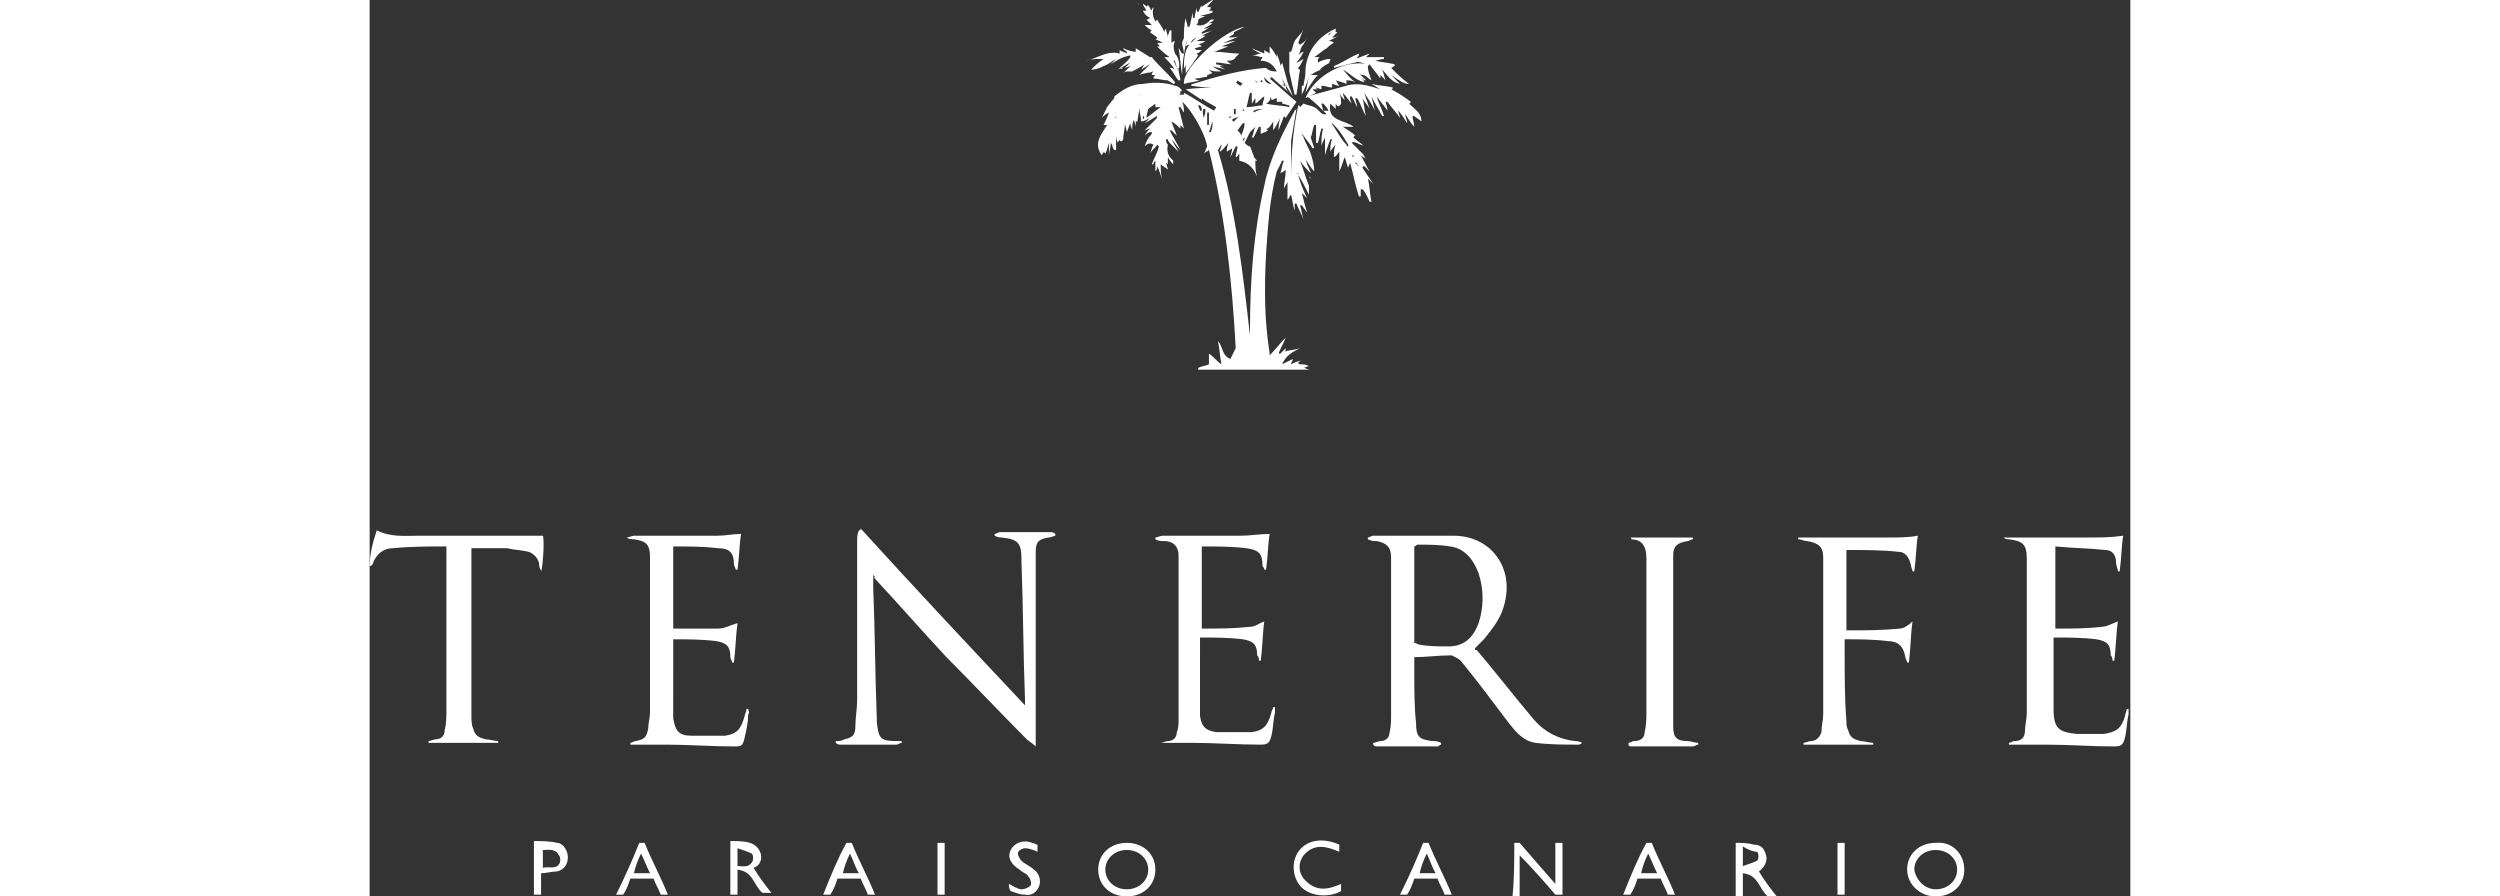 <?xml version="1.0" encoding="UTF-8"?> <svg xmlns="http://www.w3.org/2000/svg" version="1.1" id="Adventure_x5F_Trail" x="0" y="0" viewBox="0 0 98.6 50.2" xml:space="preserve" width="140"><rect x="0" y="0" width="98.6" height="50.2" fill="#333333" stroke="none"/><style>.st0{fill:#fff}</style><path class="st0" d="M52.6 10.9c-.2-.4-.4-.8-.6-1.1v-.1h-.1v-.1.1s.1 0 .1.1c.1.4.3.9.5 1.3l-.3-.3c.1.4.2.8.3 1.1-.1-.1-.2-.3-.3-.4h-.1c.1.3.1.5.2.8-.1-.3-.3-.6-.4-.9h-.1v.4c-.1-.3-.1-.5-.2-.9-.1.1-.1.2-.2.3v-1c-.1.2-.2.3-.2.4 0-.4.1-.7.1-1.1-.1.1-.1.1-.3.2.1-.3.1-.5.2-.7h-.1l-.3.6c-.4 1.5-.5 3.1-.6 4.6-.1 1.9-.1 3.7.2 5.6v.1c.3-.3.6-.7.9-1-.1.3-.3.6-.4.9h.1l.3-.3c0 .1 0 .2-.1.2.3-.1.6-.1.9-.2-.4.2-.8.4-1 .9l.6-.3c0 .1-.1.2-.1.3.2-.1.4-.2.6-.2-.1 0-.2.1-.2.1s0 .1.1.1c.2 0 .3 0 .5.1-.1 0-.2.1-.3.1.1 0 .2.1.4.1h-6.3v-.1c.2-.1.4-.1.6-.2v-.6c.3.2.4.4.7.6-.1-.5-.1-.9-.2-1.3.3.3.2.8.7 1l.3-.6c-.2-3.7-.6-7.5-1.5-11.1-.1.1-.2.1-.3.2.1-.1.1-.2.2-.4-.1-.7-.9-2.1-1.4-2.5.1.2.1.4.1.6-.1-.1-.1-.2-.2-.3h-.1l.3 1.2-.2-.2v.2c-.1-.1-.3-.3-.5-.4.1.3.2.5.3.8l-.3-.3h-.1c.2.4.4.7.6 1.1-.2-.2-.3-.4-.5-.6.1.2.3.5.4.7l-.4-.4c-.1-.1-.2-.2-.2-.3h-.1c0 .1 0 .2.1.3-.1.5.1.7.3.9v.2c-.1-.1-.2-.2-.3-.4v.4l-.1-.1c0 .1.1.3.1.4-.1-.1-.3-.2-.4-.3 0 .3 0 .6.1.9-.1-.3-.2-.6-.3-.8 0 .1 0 .2-.1.3V9c-.1.1-.1.1-.1.2h-.1c.1-.3.3-.6.4-1l-.1-.1c-.1.2-.3.3-.4.5.1-.2.1-.4.2-.5-.2-.1-.3-.1-.5.1.1-.3.2-.5.4-.7v-.1h-.1c-.1 0-.2.1-.3.2.1-.2.2-.3.3-.4-.1 0-.2.1-.3.1l.6-.6c.1-.1.1-.1.1-.2-.2.1-.5.3-.7.4l.3-.3c-.2.1-.3.2-.5.2 0-.3-.1-.5-.1-.8 0 .3-.1.6-.1.8h-.1v.3c0-.1-.1-.3-.1-.4-.1.2-.1.4-.1.6 0-.1-.1-.2-.1-.4-.1.2-.1.3-.2.5 0-.2-.1-.3-.1-.5 0 .3-.1.6-.1.9-.1.2-.2.1-.2 0 0 .1-.1.1-.1.2-.1-.2-.1-.4-.1-.5v.9h-.1c-.1-.1-.1-.3-.2-.4 0 .3-.1.5-.1.7V8c-.1.3-.1.4-.2.6l-.1-.1c0 .1-.1.1-.1.2-.5-.7 0-1.2.3-1.7h-.2c.1-.2.2-.4.3-.7-.2.1-.3.2-.4.3l.3-.6-.1.1c.2-.2.3-.4.5-.6v-.1c.5-.4 1-.7 1.6-.7.6-.1 1.2-.1 1.8.1.1 0 .3.1.4.3h-.3c-.6.1-1.3.1-1.9.2-.2 0-.5.3-.7.4-.1.1-.2.1-.3.2h-.1c0 .1-.1.2-.1.3H42v.2c-.1 0-.1.1-.2.1 0 0 0 .1-.1.1v.1s0 .1 0 0v-.1h.1v-.1c.1 0 .1-.1.2-.1v-.2h.1c0-.1.1-.2.1-.3h.1v-.1c.1-.1.2-.1.3-.2.9-.5 1.8-.6 2.8-.5v.1s0 .1-.1.1h.3v-.1c.6.3 1.1.7 1.7 1 0-.1.1-.1.1-.2-.3-.2-.6-.3-.8-.5v.1l-.9-.6c.8-.1 1.5-.1 2.1 0h.2v.1h.2-.2s0-.1-.1-.1h-.2c-.6-.1-1.1-.1-1.7-.2 0 0 0-.1.1-.1 1.3-.4 2.7-.8 4.1-.9.2.2.4.2.6.2-.2-.4-.5-.6-.9-.6 0-.1.1-.1.1-.2-.2 0-.3-.1-.6-.1.2 0 .4-.1.5-.1-.2-.1-.4-.2-.5-.3.2.1.5.2.7.3v-.2c.1.1.2.1.3.2v-.4c.2.2.3.4.4.6V3c.1.3.2.5.2.7 0-.1.1-.1.1-.2.1.4.2.7.3 1.1.1.3.2.5.3.8-.2-.3-.4-.6-.6-1l-.1-.1v-.2.2l.1.1c.1.3.2.6.4.8-.3-.3-.7-.6-1-.9 0 0 0 .1-.1.1.5.4 1 .9 1.5 1.3l-.6.9-.1-.1c-.1.3-.2.5-.3.8 0-.2 0-.4.1-.7-.1.2-.2.4-.4.7v-.5c-.1.2-.2.3-.3.4h-.1l.1.1c-.1.1-.2.1-.4.2v-.4h-.1l-.3.6h-.1c.1-.2.1-.4.2-.6l-.3.3-.3.6c.1.1.2.2.3.2.1.2.1.3.2.5 0 .1.1.2.2.3h-.1v.1c0 .2 0 .5.1.8-.2-.5-.5-.8-1-.9v-.4c-.1.1-.1.2-.2.2 0-.2.1-.4.1-.6h-.1l-.3.6c0-.1.1-.3.1-.5-.1.1-.2.1-.3.2 0-.1 0-.3.1-.5-.2.2-.3.4-.5.5 0-.1.1-.2.1-.4-.1.1-.1.2-.2.3 1 3.3 1.4 6.9 1.8 10.4v-.4c0-2.7.2-5.4.8-8 .3-1.5 1-2.9 1.7-4.2l.1-.1-.3 1.8v2.2c0-1.4.1-2.8.4-4.2 0 0 .1 0 .1.1l.2-.2c.2.1.4.1.6.2.2.1.3.3.5.4H53.7l.1.1.1.1c-.1.2 0 .4.1.5.2.3.4.7.7 1 0 0 0 .1.1.1.1.1.1.3.2.4v.1l.1.1s.1 0 .1.1v.2s0 .1.1.1c0 0 0 .1.1.1v.2-.2l-.1-.1s0-.1-.1-.1v-.2s-.1 0-.1-.1v-.1H55v-.1c-.1-.1-.1-.3-.2-.4v-.1c-.2-.3-.4-.7-.7-1l-.3-.3-.1-.1-.1-.1v-.2l-.1-.1c-.3-.3-.6-.6-1-.9.7-.2 1.5-.4 2.2-.6.6-.2 1.3 0 1.9.2 0 0 .1 0 .1.1h.1v.1h.2v.1-.1h-.2v-.1h-.1s-.1 0-.1-.1c-.2-.1-.3-.2-.5-.3.4.1.8.1 1.2.2 0 0 0 .1-.1.1.4.2.7.4 1.1.7 0 .1-.1.1-.1.1.3.3.7.5.7 1-.1-.1-.3-.2-.4-.3h-.1c0 .2.1.4.1.6-.2-.2-.3-.4-.5-.7 0 .2.1.3.1.5-.2-.3-.3-.5-.5-.7 0 .1.1.3.1.4-.2-.3-.5-.6-.7-.9h-.1c0 .1.1.3.1.5-.2-.3-.4-.5-.6-.8.1.4.3.7.4 1.1h-.1c-.2-.4-.4-.7-.6-1.1.1.3.1.5.2.8-.2-.4-.4-.7-.6-1l.3.9c-.1-.2-.3-.4-.4-.6.1.3.1.7.2 1-.2-.3-.3-.7-.5-1h-.1c0 .2.1.3.1.5l-.3-.6h-.1c0 .1 0 .2.1.4-.2-.2-.3-.4-.5-.6 0 .1.1.3.1.4-.1-.1-.2-.2-.3-.4.1.2.1.4.1.6-.1.2-.2.2-.3 0v.3l-.3-.3c-.2 1 .8.9 1.3 1.3h-.6c.3.2.5.3.7.5-.1 0-.1.1-.1.1.2.2.4.3.6.5-.1-.1-.3-.1-.4-.2-.1 0-.2-.1-.3 0l.6.6c.1.1.1.2.2.3-.1-.1-.2-.1-.3-.2.2.3.3.6.5.9l-.3-.3s-.1 0-.1.1l.6.9-.3-.3c.1.4.1.8.2 1.3H56c-.1-.2-.2-.5-.4-.7h-.1v.4h-.1c-.2-.6-.3-1.2-.5-1.9 0 .1-.1.2-.1.3-.1-.2-.1-.4-.2-.6-.1.3-.2.6-.3.8V8.5c-.1.1-.1.2-.3.3 0-.3 0-.5.1-.7-.1.1-.2.2-.3.4 0-.3 0-.5.1-.7h-.1c-.1.3-.2.5-.3.9v-1c-.1.2-.2.4-.2.5 0-.4 0-.7.1-1h-.1c-.1.3-.1.5-.2.8H53V7h-.1c-.1.2-.1.5-.2.7 0-.1-.1-.2-.1-.3l.3.9h-.1c-.1-.2-.3-.4-.5-.7l-.1-.1c0 .1.1.1.1.2.1.3.3.6.4.9.1.3.2.7.2 1-.2-.2-.3-.4-.5-.7.1.2.1.4.2.5 0 .1.1.2.1.3-.2-.2-.4-.4-.6-.7.2.5.3.9.5 1.4v.5zm2.8-.8V10v.1c.1 0 .1 0 0 0 .1 0 .1 0 0 0zm-5.5-5.6s0-.1 0 0c0-.1 0 0 0 0v.1h.1c0-.1 0-.1-.1-.1zm-1.2 2c-.1.1-.3.1-.4.2 0 0 0 .1.1.1l.3-.3zm1.8-1.8c-.1-.1-.3-.2-.4-.4 0 .2.1.4.4.4zm-.3 1.1c.4.1.9.1 1.3.2v-.1c-.1 0-.3-.1-.4-.1v-.1h-.3v-.2c-.1 0-.2.1-.3.1 0-.1 0-.1-.1-.2.1.1 0 .3-.2.4zm-.8 0v-.6h-.1c-.1.3-.1.5-.2.8.4 0 .6-.1.9-.1 0-.2.1-.3.1-.5-.2.1-.3.3-.5.4v-.3c-.1.1-.1.2-.2.3zM44 6v-.2c-.1.1-.3.2-.4.3 0 .1-.1.3-.1.5.3-.2.5-.4.8-.6H44zm4.8 1.6c.1-.2.2-.5.2-.7h-.1c-.1.1-.2.3-.3.4.1.1.2.2.2.3zM47 6.3h-.1V7h.1v-.7zm6.7-.1c-.1-.2-.2-.3-.3-.4h-.1c0 .1.1.3.1.4h.3zm-6.5.6s-.1 0 0 0c-.1.2-.1.4-.2.6h.1c.1-.2.1-.4.1-.6zm-.5-.2s.1 0 0 0c.1-.2.1-.3.1-.5h-.1c-.1.2 0 .3 0 .5zm2.1-1.8s0-.1.1-.1c-.1-.1-.2-.1-.3-.2 0 0 0 .1-.1.1.1.1.2.2.3.2zm-.3 1.3h-.1v.3h.1v-.3zM51 4.6s-.1.1 0 0l.3.3.1-.1c-.2 0-.3-.1-.4-.2zm-.9 1.5c0-.1 0-.1 0 0-.2 0-.4 0-.6.1v.1c.2-.1.4-.2.6-.2zm-3.6-.2h-.1c0 .1.1.2.1.3h.1c0-.1 0-.2-.1-.3zm-3.2.8s.1 0 0 0c.1-.1.1-.2 0-.2v.2zm4.6-.4c.1 0 .1 0 0 0 .1 0 .1-.1.1-.2 0 .1 0 .2-.1.2zm.4.2c-.1 0-.1-.1 0 0-.1 0-.1 0-.2.1h.1s0-.1.1-.1zm1.4-1.8c0-.1 0-.1 0 0 0-.1 0-.1-.1-.2 0 .1.1.1.1.2zM48.9 6v.2h.1c-.1-.1-.1-.1-.1-.2zm.1 1.7c-.1 0-.1 0 0 0-.1.1-.1.1-.1.2.1-.1.1-.1.1-.2zm-.2-1.6v.1-.1zm2.9 4.3v.1-.1zm-3.9-4.2c0-.1 0-.1 0 0-.1 0-.1 0 0 0zm3.9 4.5v-.1.1zm-3.2-5.8s0-.1 0 0c0-.1 0-.1 0 0 0-.1 0-.1 0 0 0-.1 0-.1 0 0zm6.9 5v-.1.1zm-.1-.3c0 .1 0 .1 0 0zm-3.5 1.3zm-5.6-5.3zm5.6 5.4c0 .1 0 .1 0 0 0 .1 0 0 0 0zM28.2 32.2v.7c.1 2.4.1 4.8.2 7.3v.2c.1 1 .2 1.1 1.2 1.1h.2v.1c-.1 0-.2.1-.3.1h-3.1c-.1 0-.2 0-.3-.1v-.1c.2 0 .3 0 .5-.1.4-.1.6-.2.6-.7 0-.5.1-1 .1-1.5v-8.9c0-.2 0-.4.1-.6 0 0 .1 0 .1-.1 3 3.3 6.1 6.6 9.2 9.9v-.3c-.1-2.6-.1-5.2-.2-7.8v-.1c0-.9-.2-1.1-1.1-1.2-.1 0-.2 0-.4-.1v-.1c.1 0 .2-.1.3-.1h2.8c.1 0 .2 0 .3.1v.1c-.1 0-.2.1-.4.1-.5.1-.7.2-.7.8v10.9c-.2-.2-.4-.3-.5-.4-1.5-1.5-3-3.1-4.5-4.6-1.4-1.5-2.7-3-4.1-4.5.2.1.1 0 0-.1zM58.5 36.8v.8c0 1 0 2 .1 2.9 0 .8.2.9.9 1 .2 0 .3 0 .5.1v.1c-.1 0-.1.1-.2.1h-3.4c-.1 0-.1 0-.2-.1v-.1c.1 0 .3-.1.4-.1.3 0 .5-.2.5-.4.1-.4.1-.7.1-1.1v-8.8c0-.6-.3-.8-.8-.9-.2 0-.3 0-.5-.1v-.1c.1 0 .2-.1.3-.1h4.5c.7 0 1.4.2 2 .7.9.8 1.2 2 .8 3.3-.2.7-.7 1.3-1.1 1.8l-.5.5c0 .1 0 .1.1.1 1.1 1.3 2.1 2.6 3.2 3.9.6.7 1.4 1.1 2.3 1.2.1 0 .2 0 .4.1-.1.1-.2.1-.2.1-.8 0-1.6 0-2.4-.1-.7-.1-1.1-.6-1.5-1.1-.9-1.2-1.8-2.4-2.7-3.5-.1-.1-.3-.2-.5-.3-.8 0-1.4.1-2.1.1zm0-.8c.1 0 .2.1.3.1.5.1 1.1.1 1.6.1.9 0 1.4-.5 1.7-1.3.3-.9.3-1.9 0-2.8-.3-.8-.8-1.4-1.6-1.5-.6-.1-1.2-.1-1.8-.1-.1 0-.1.1-.2.1V36zM44.3 41.6c.1 0 .3-.1.4-.1.3 0 .5-.2.5-.5.1-.2.1-.5.1-.7v-9.2c0-.5-.3-.8-.8-.8-.2 0-.3 0-.5-.1v-.1c.1 0 .3-.1.4-.1h4.4c.5 0 1.1-.1 1.6-.1-.1.6-.1 1.3-.2 2h-.1c0-.1-.1-.2-.1-.2 0-.7-.2-.9-.9-1-.8-.1-1.7-.1-2.5-.1v4.6h.1c.9 0 1.7 0 2.6-.1.3 0 .5-.2.8-.3-.1.7-.1 1.5-.2 2.2h-.1c0-.1 0-.2-.1-.3 0-.6-.2-.8-.8-.9-.8-.1-1.6-.1-2.4-.1V40.1c.1.6.3.8.9.9h2c.7-.1.9-.4 1.1-1.1 0-.1.1-.2.1-.3h.1v.3c-.1.4-.1.9-.2 1.3s-.2.5-.6.5c-1.3 0-2.6-.1-3.8-.1h-2 .2zM14.4 30.1c.1 0 .3-.1.4-.1h4.7c.4 0 .9-.1 1.3-.1-.1.6-.1 1.3-.2 2h-.1c0-.1-.1-.2-.1-.3 0-.6-.2-.9-.9-.9-.8-.1-1.7-.1-2.5-.1v4.6h2.5c.4 0 .7-.2 1.1-.3-.1.7-.1 1.4-.2 2.2h-.1c0-.1-.1-.2-.1-.3 0-.6-.2-.8-.8-.9-.8-.1-1.6-.1-2.4-.1V40.2c.1.7.3 1 1 1h1.9c.7-.1.9-.4 1.1-1.1 0-.1.1-.2.1-.4h.1c0 .1.1.2 0 .3 0 .4-.1.9-.2 1.3-.1.5-.2.5-.6.5-1.3 0-2.5-.1-3.8-.1h-2v-.1c.1 0 .2-.1.3-.1.5-.1.6-.2.7-.7 0-.3.1-.6.1-.9v-8.7c0-.7-.2-.9-.9-1-.1 0-.3 0-.4-.1zM91.7 30.1H96.3c.6 0 1.2 0 1.9-.1-.1.6-.1 1.3-.2 2h-.1c0-.2-.1-.3-.1-.5 0-.4-.2-.7-.6-.7-.9-.1-1.8-.1-2.8-.2v4.6h.2c.8 0 1.6 0 2.4-.1.3 0 .6-.2.9-.3-.1.7-.1 1.4-.2 2.2h-.1c0-.1 0-.2-.1-.3 0-.6-.2-.8-.8-.9-.8-.1-1.6-.1-2.4-.1v4c0 1.1.3 1.3 1.3 1.4h1.5c.7-.1 1-.3 1.2-1 0-.1.1-.3.1-.4h.1v.3c-.1.4-.1.9-.2 1.3s-.2.5-.6.5c-1.3 0-2.5-.1-3.8-.1h-2.1v-.1c.1 0 .2-.1.3-.1.4 0 .6-.2.6-.6 0-.3.1-.6.1-1v-8.6c0-.8-.2-1-1-1.1-.1 0-.2 0-.3-.1h.2zM9.6 32c0-.1-.1-.2-.1-.3 0-.4-.3-.7-.6-.8-.4-.1-.8-.1-1.2-.2h-2v9.4c0 .2 0 .5.1.7.1.4.3.5.7.6.2 0 .5.1.7.1v.1H3.3v-.1c.1 0 .3-.1.4-.1.3 0 .5-.2.5-.5.1-.4.1-.8.1-1.2v-9.1c-1 0-2 0-3 .1-.5 0-.9.3-1.1.8 0 .1-.1.2-.2.2 0-.7.2-1.4.4-2 .8.4 1.6.3 2.4.3h6.9c.1.2 0 1.8-.1 2zM82.6 35.8v.7c0 1.3 0 2.6.1 3.9 0 .2 0 .3.1.5.1.4.3.5.7.6.2 0 .5.1.7.1v.1h-3.9v-.1c.1 0 .3-.1.4-.1.3 0 .5-.2.6-.5 0-.3.1-.7.1-1v-8.8c0-.6-.3-.8-.9-.9-.2 0-.3-.1-.5-.1v-.1H85.1c.5 0 1.1 0 1.6-.1-.1.6-.1 1.3-.2 2h-.1c0-.1-.1-.3-.1-.4-.1-.4-.3-.7-.7-.7-.9-.1-1.9-.1-2.8-.1h-.1v4.5h.1c1 0 1.9 0 2.9-.1.2 0 .5-.2.7-.4-.1.7-.1 1.5-.2 2.3h-.1c0-.1-.1-.2-.1-.3-.1-.6-.4-.9-1-.9-.8-.1-1.6-.1-2.4-.1zM70.6 30.1h3.5v.1c-.1 0-.2.1-.3.1-.6.1-.8.3-.8.8v9.6c0 .6.2.8.8.8.2 0 .4.1.6.1v.1c-.1 0-.2.1-.3.1h-3.4c-.1 0-.2 0-.2-.1v-.1c.1 0 .2-.1.3-.1.4 0 .6-.2.6-.5.1-.4.1-.8.1-1.3v-8.4c0-.8-.3-1.1-.9-1.1.1 0 .1 0 0-.1z"></path><path class="st0" d="M53.1 5h-.3l.2.2-.6.3c.5-1.2 2.1-2.2 3.6-1.9-.3 0-.6-.2-.8-.1l-1.2.3v-.1c.5-.2.9-.5 1.4-.7v.1c-.1.1-.1.2-.2.2.3-.1.5-.2.8-.3l-.2.2h1v.1c-.2 0-.4.1-.5.1.4.1.7.1 1.1.2v.1c-.1 0-.1.1-.2.1.3.3.6.6 1 .9-.1 0-.2 0-.3-.1 0 .1.1.1.1.1-.2-.1-.5-.3-.8-.5l.5.5c-.5-.1-.7-.5-1-.8.1.2.1.4.2.6l-.3-.3v.2c-.2-.3-.4-.5-.6-.8l-.1.1c0 .3.1.5.2.8-.2-.1-.3-.3-.5-.3-.1 0-.2-.1-.2-.1l.4.4c-.1 0-.1 0-.2-.1 0 .1.1.1.1.2-.5-.1-.8-.5-1.2-.7.2.2.4.5.7.7-.2-.1-.4-.1-.5-.1v.2c-.2-.1-.3-.1-.6-.2.1.1.1.2.2.3-.2 0-.3-.1-.4-.1v.2c-.2 0-.4-.1-.6-.1V5c-.1 0-.2-.1-.3-.1V5c0-.1.1 0 .1 0zM64.1 47.2h.3c.6.7 1.3 1.5 2 2.3v-2.3h.4v2.9h-.4c-.6-.7-1.3-1.5-2-2.2v2.3H64c.1-1 .1-2 .1-3zM89.3 48.7c0 .9-.7 1.5-1.6 1.5-.9 0-1.6-.7-1.6-1.5 0-.9.7-1.5 1.6-1.5.9-.1 1.6.6 1.6 1.5zm-1.6 1.1c.7 0 1.2-.5 1.2-1.1 0-.6-.5-1.1-1.2-1.1s-1.2.5-1.2 1.1c.1.6.6 1.1 1.2 1.1zM44 48.7c0 .9-.7 1.5-1.6 1.5-.9 0-1.6-.6-1.6-1.5s.7-1.5 1.6-1.5c.9 0 1.6.6 1.6 1.5zm-1.6 1.1c.7 0 1.2-.5 1.2-1.1 0-.6-.5-1.1-1.2-1.1s-1.2.5-1.2 1.1c0 .6.5 1.1 1.2 1.1zM41.5 3.6l.3-.3c-.2.1-.4.3-.7.4-.2.1-.4.2-.7.2.2-.2.4-.4.7-.6-.4 0-.7 0-1 .1.6-.1 1.2-.6 1.9-.4v-.2c.1.1.3.1.4.2v-.1c-.1-.1-.2-.1-.2-.2.2.1.5.2.7.2V3 2.7c.3.2.5.3.8.5h.1c.4.5.9.9 1.3 1.4 0 0 0 .1-.1.1-.1-.1-.2-.1-.3-.2-.3 0-.5-.1-.8-.1 0-.1 0-.1.1-.2h-.2c0-.1 0-.1.1-.2-.1 0-.2.1-.4.1.2 0 .2-.1.3-.1-.2.1-.5.1-.7.2l.6-.6c-.2.1-.3.2-.5.3.1-.1.1-.2.2-.3-.3.2-.5.3-.7.4h-.2c-.1 0-.2 0-.3.1l.4-.4c-.1 0-.2.1-.3.1l.3-.3c-.2.1-.5.3-.7.4.2-.2.5-.4.7-.7v-.1c-.5.1-.8.3-1.1.5zM46.8 2c-.1.1-.3.2-.5.3h.5c-.1.1-.2.1-.4.2.1 0 .1 0 .2.1-.1 0-.3.1-.4.1l.1.1h.3c-.1.1-.2.2-.3.2l.1.1c-.2.3-.4.6-.7 1v-.5c0 .1-.1.2-.1.3 0-.5 0-1 .3-1.4l.1-.1.3-.3c-.2.1-.3.2-.3.3l-.1.1s-.1 0-.2.1c0-.1.1-.3.1-.4v-.4c0-.1 0-.1.1-.2 0 .1 0 .1-.1.2v.4c0 .1-.1.2-.1.3-.1.5-.2 1.1-.2 1.7-.1-.5-.1-1-.2-1.5.1.1.1.2.2.3h.1c0-.2-.1-.4-.1-.6 0-.1.1-.2.1-.3 0-.3 0-.7.1-1.1 0 .2.1.3.1.5h.1c.1-.2.1-.5.2-.8V1h.1c0-.2.1-.4.1-.6 0 .1 0 .2.1.3.1-.2.1-.3.2-.4v.1c.2-.2.5-.3.7-.5-.1.2-.3.3-.4.5h.2c0 .1 0 .1-.1.2h.2v.1c-.2.1-.4.1-.7.2h.3c-.2.1-.3.1-.4.2 0 .1 0 .2-.1.3.4.1.6-.1.8-.3h.2c-.1.1-.1.1-.3.2h.2c-.1.1-.3.2-.5.3.1 0 .2 0 .4-.1-.2.1-.3.2-.5.3v.1c.2-.1.4-.1.6-.2l-.6.3h.2z"></path><path class="st0" d="M48 3.4c.1.1.2.2.3.2-.3 0-.6-.1-.9-.1v.1c.1 0 .3.1.5.1h-.3c.1.1.2.1.3.2-.2-.1-.5-.1-.7-.2.1.1.3.2.5.3-.4 0-.5 0-.7-.1l.2.2c-.1 0-.2.1-.3.1v.1c-.2 0-.4.1-.7.1.1.1.2.1.3.1-.3.1-.6.1-.9.2-.1-.9 2.2-3 3.4-3.2l-.6.3v.1c-.1.1-.2.1-.3.2 0 .1 0 0 0 0 .2 0 .5 0 .7-.1-.3.1-.7.3-1 .4.2 0 .4-.1.7-.1-.3.1-.5.2-.8.3h.4c-.3.1-.5.2-.8.3.5 0 .9.1 1.4.1l-.2.2c-.1.2-.3.2-.5.2zM20.6 50.1h-.4v-3c.4 0 .8 0 1.1.1.3.1.5.3.6.6.1.4-.1.7-.4.8.3.5.6.9 1 1.4H22c-.5-.4-.5-1.2-1.4-1.3v1.4zm0-1.6c.3 0 .6.1.8-.2.1-.1.1-.4 0-.5-.2-.1-.5-.2-.8-.3v1zM76.5 47.2c.3 0 .7 0 1 .1.4 0 .6.2.7.6.1.3-.1.7-.4.9.3.5.6.9 1 1.4h-.5c-.5-.4-.5-1.2-1.4-1.3v1.3h-.4v-3zm.4.2v1.1c.3-.1.6-.2.8-.3.1-.1.1-.4 0-.5-.2 0-.5-.1-.8-.3zM70.2 50.1c.4-1 .8-2 1.3-2.9h.3c.4 1 .9 1.9 1.3 2.9h-.4c-.1-.3-.3-.6-.4-.9H71c-.1.3-.2.6-.4.9h-.4zm1.4-2.3c-.2.4-.3.7-.4 1.1h.9c-.2-.4-.3-.7-.5-1.1zM59 47.2h.3c.4 1 .9 1.9 1.3 2.9h-.4c-.1-.3-.3-.6-.4-.9h-1.3c-.1.3-.2.6-.4.9h-.4c.5-1 .9-1.9 1.3-2.9zm.7 1.7c-.2-.3-.3-.7-.5-1.1-.2.4-.3.7-.4 1.1h.9zM15.1 47.2h.3c.4 1 .9 1.9 1.3 2.9h-.4c-.1-.3-.3-.6-.4-.9h-1.3c-.1.3-.2.6-.4.9h-.4c.5-1 .9-1.9 1.3-2.9zm.6 1.7c-.2-.4-.3-.7-.5-1.1-.2.4-.3.7-.4 1.1h.9zM27.9 50.1c-.1-.3-.3-.6-.4-.9h-1.3c-.1.3-.2.6-.4.9h-.4c.4-1 .8-2 1.3-2.9h.3c.4 1 .9 1.9 1.3 2.9h-.4zm-1.4-1.2h.9c-.2-.3-.3-.7-.5-1.1-.2.4-.3.7-.4 1.1zM54.4 49.5v.4c-.7.4-1.8.3-2.3-.3-.4-.5-.5-1.3-.1-1.9.5-.7 1.4-.8 2.3-.4v.4c-.7-.3-1.4-.5-2 .2-.3.4-.3.9 0 1.3.7.8 1.4.6 2.1.3zM9.6 48.9v1.2h-.4v-3c.4 0 .9 0 1.3.1.3 0 .6.4.6.8s-.2.7-.6.8c-.3 0-.6.1-.9.1zm.1-1.3v1c.3-.1.7.1.9-.2.1-.1.1-.4 0-.5-.2-.4-.6-.3-.9-.3zM53.6 2.7c-.2.1-.4.3-.7.5h.3c-.1.1-.1.1-.1.2v.1c.2-.1.4-.2.7-.2 0 .1 0 .1-.1.2h.1c-.2.1-.4.2-.6.4h.2c-.2 0-.4.1-.7.3h.4c-.3.3-.5.7-.7 1 .1-.3.1-.6.2-.9-.1.3-.2.6-.4 1v-.5h.1c0-.2.1-.4.1-.7 0-1.1.6-2 1.7-2.5v.2h.1l-.3.3c.1 0 .2 0 .4-.1l-.6.3c.1 0 .2 0 .3.1-.2.1-.3.2-.4.3zm-.5-.3c-.1.1-.1.1 0 0 0 .1-.1.1-.1.1v.1h-.1.1v-.1l.1-.1c-.1.1-.1.1 0 0s.2-.1.3-.2v-.1c.1 0 .1-.1.2-.1s.2-.1.2-.1v-.1c-.1.2-.2.2-.2.3-.1 0-.1.1-.2.1v.1c-.1 0-.2 0-.3.1zM45.3 3.9c0 .2.1.4.1.6h-.1c-.2-.2-.3-.5-.5-.7.1 0 .2 0 .3.1-.2-.3-.4-.5-.6-.7h.3c-.3-.2-.5-.4-.7-.6h.2c-.1 0-.1-.1-.2-.2h.3c-.1-.1-.2-.1-.4-.2 0 0 .1 0 .1-.1-.1-.1-.3-.2-.4-.3l.1-.1c-.2-.1-.3-.2-.4-.3h.4l-.3-.3s.1 0 .2-.1c-.2-.1-.3-.2-.4-.4h.2c-.1-.2-.2-.3-.2-.4.1.1.2.1.2.2 0 0 0-.1.1-.1.1.1.1.2.2.3 0-.1 0-.1.1-.2-.1.4 0 .6.1.8l.1-.1c.1.2.3.4.4.7 0 0 0-.1.1-.2 0 .2.1.3.1.5 0-.2.1-.3.1-.4h.1v.7s.1-.1.2-.1c-.1.2-.1.4 0 .7.2.2.3.6.2.9 0 0 0-.1-.1-.1 0-.1-.1-.3-.1-.4H45c.1.1.1.2.2.4l.1.1zM35.8 49.5c.2.1.5.3.7.3.2 0 .4-.1.5-.2.1-.1 0-.4-.1-.5-.1-.2-.3-.2-.5-.4-.5-.3-.7-.7-.5-1.1.2-.4.7-.6 1.2-.4.1 0 .2.1.3.1v.4c-.2-.1-.5-.2-.7-.2-.1 0-.4.1-.4.3 0 .1.1.3.2.4.2.2.5.3.7.5.3.2.4.6.3.9-.1.3-.4.6-.8.5-.3 0-.5-.1-.8-.2-.1-.1-.1-.3-.1-.4zM52.5 2.1c-.1.2-.2.4-.3.5-.1.2-.1.4-.2.5.1-.1.2-.2.3-.2-.1.2-.2.4-.4.6.1 0 .2-.1.4-.2-.1.2-.2.4-.3.5 0 .1.1.1.1.1-.1.5-.1.9-.2 1.4h-.1c-.1-.4-.2-.8-.3-1.3v.2-1.3h.1c.1-.2.1-.4.2-.6.2-.3.4-.4.5-.7-.1.3-.2.5-.3.8l.1.1c.2-.1.3-.2.4-.4zM31.8 47.2h.4v2.9h-.4v-2.9zM82.2 47.2h.4v2.9h-.4v-2.9zM56.1 4.9H56h.1zM48.1 2.8s.1 0 0 0c.1 0 0 0 0 0zM46.8 2h.1-.1zM53.7 3.9h.2-.2zM52.7 10s0-.1-.1-.1l.1.1zM44.8 9.5zM46.1 4.9s0-.1 0 0c0-.1 0 0 0 0zM47.8 3.9zM42.2 3.8H42c.1.1.2 0 .2 0zM40.5 3.8c-.1 0 0 0 0 0zM48.8 2.1s0-.1 0 0c0-.1 0-.1 0 0zM41.3 3.6h.2-.2zM53.9 3.4c-.1 0 0 0 0 0zM52.6 10.9zM53.8 3.2zM48.4 1.9zM51.9 6.2s0-.1 0 0c0-.1 0 0 0 0zM53.6 2.7c.1 0 .1 0 0 0 .1 0 .1 0 0 0zM45.5 6.4s.1 0 0 0c.1 0 0 0 0 0zM47.3 1.5c-.1 0-.1 0 0 0-.1 0-.1 0 0 0-.1 0-.1 0 0 0zM47.3 1.3zM46.9.5zM55.8 6.8c0 .1 0 .1 0 0 0 .1 0 0 0 0zM45.4 2.3zM47.2 0zM56.9 6.8zM43 6.9zM46.9 2.3zM43.4 6.9c.1 0 0 0 0 0zM58.7 7.3c-.1 0-.1 0 0 0-.1 0-.1 0 0 0-.1 0-.1 0 0 0zM58.7 7.3zM45.2 7.7zM41.2 6.1c0-.1 0-.1 0 0 0-.1 0-.1 0 0 0-.1 0 0 0 0zM55.7 8.2zM49.3 8.3v-.1zM52.8 8.4zM47.7 8.5c-.1 0-.1 0 0 0-.1 0 0 0 0 0zM45.2 8.7zM46.5 8.7h.1zM46.5 5.5zM55.7 8.9s.1 0 0 0c.1 0 0 0 0 0zM49.6 9zM44.8 9.2zM45.1 9.3c-.1-.1-.1-.1 0 0zM45.2 9.4c0-.1-.1-.1 0 0-.1-.1-.1-.1 0 0-.1-.1 0-.1 0 0zM45.2 9.4c0-.1 0-.1 0 0 0-.1 0-.1 0 0zM41.7 5.5c0-.1-.1-.1 0 0-.1-.1 0-.1 0 0 0-.1 0-.1 0 0 0-.1 0-.1 0 0zM55.9 9.7zM52.4 5.2zM53.1 5zM53.3 4.9zM44.4 10zM52.7 10zM58 4.8c0-.1 0 0 0 0zM58.2 4.7zM51.1 10.7zM55.2 4.6zM54.7 4.7v-.1.1zM56.9 4.6zM52.5 11.9zM43.1 4.1s-.1 0 0 0c-.1 0 0 0 0 0zM53.7 3.9zM42 3.9c.1 0 .1 0 0 0 .1 0 .1 0 0 0zM42.2 3.8c0-.1 0-.1 0 0zM48.3 3.6zM41.3 3.6zM51.5 19.6zM51.4 19.6c0 .1 0 .1 0 0 0 .1 0 0 0 0 .1 0 0 0 0 0zM52.2 19.7zM51.8 20.3c.1 0 .1 0 0 0 .1 0 0 0 0 0zM52.3 20.3zM52.5 2.1zM52.3 2.9zM54.2 1.8zM50.1 2.7c0 .1 0 .1 0 0 0 .1 0 0 0 0zM52.2 2.7zM43.3 1.4s.1 0 0 0c.1 0 .1 0 0 0zM42.2 2.7c-.1 0-.1 0 0 0zM47.4 1.1zM43.1.7zM43.1.3c0-.1 0 0 0 0zM43 2.6l-.1-.1.1.1zM43 2.6s-.1 0 0 0c-.1 0 0 0 0 0zM43 .2c.1.1.1 0 0 0zM43 .2zM42.4 2.6zM41 6.5s0 .1 0 0c0 .1 0 0 0 0zM49.4 5.8z"></path></svg> 